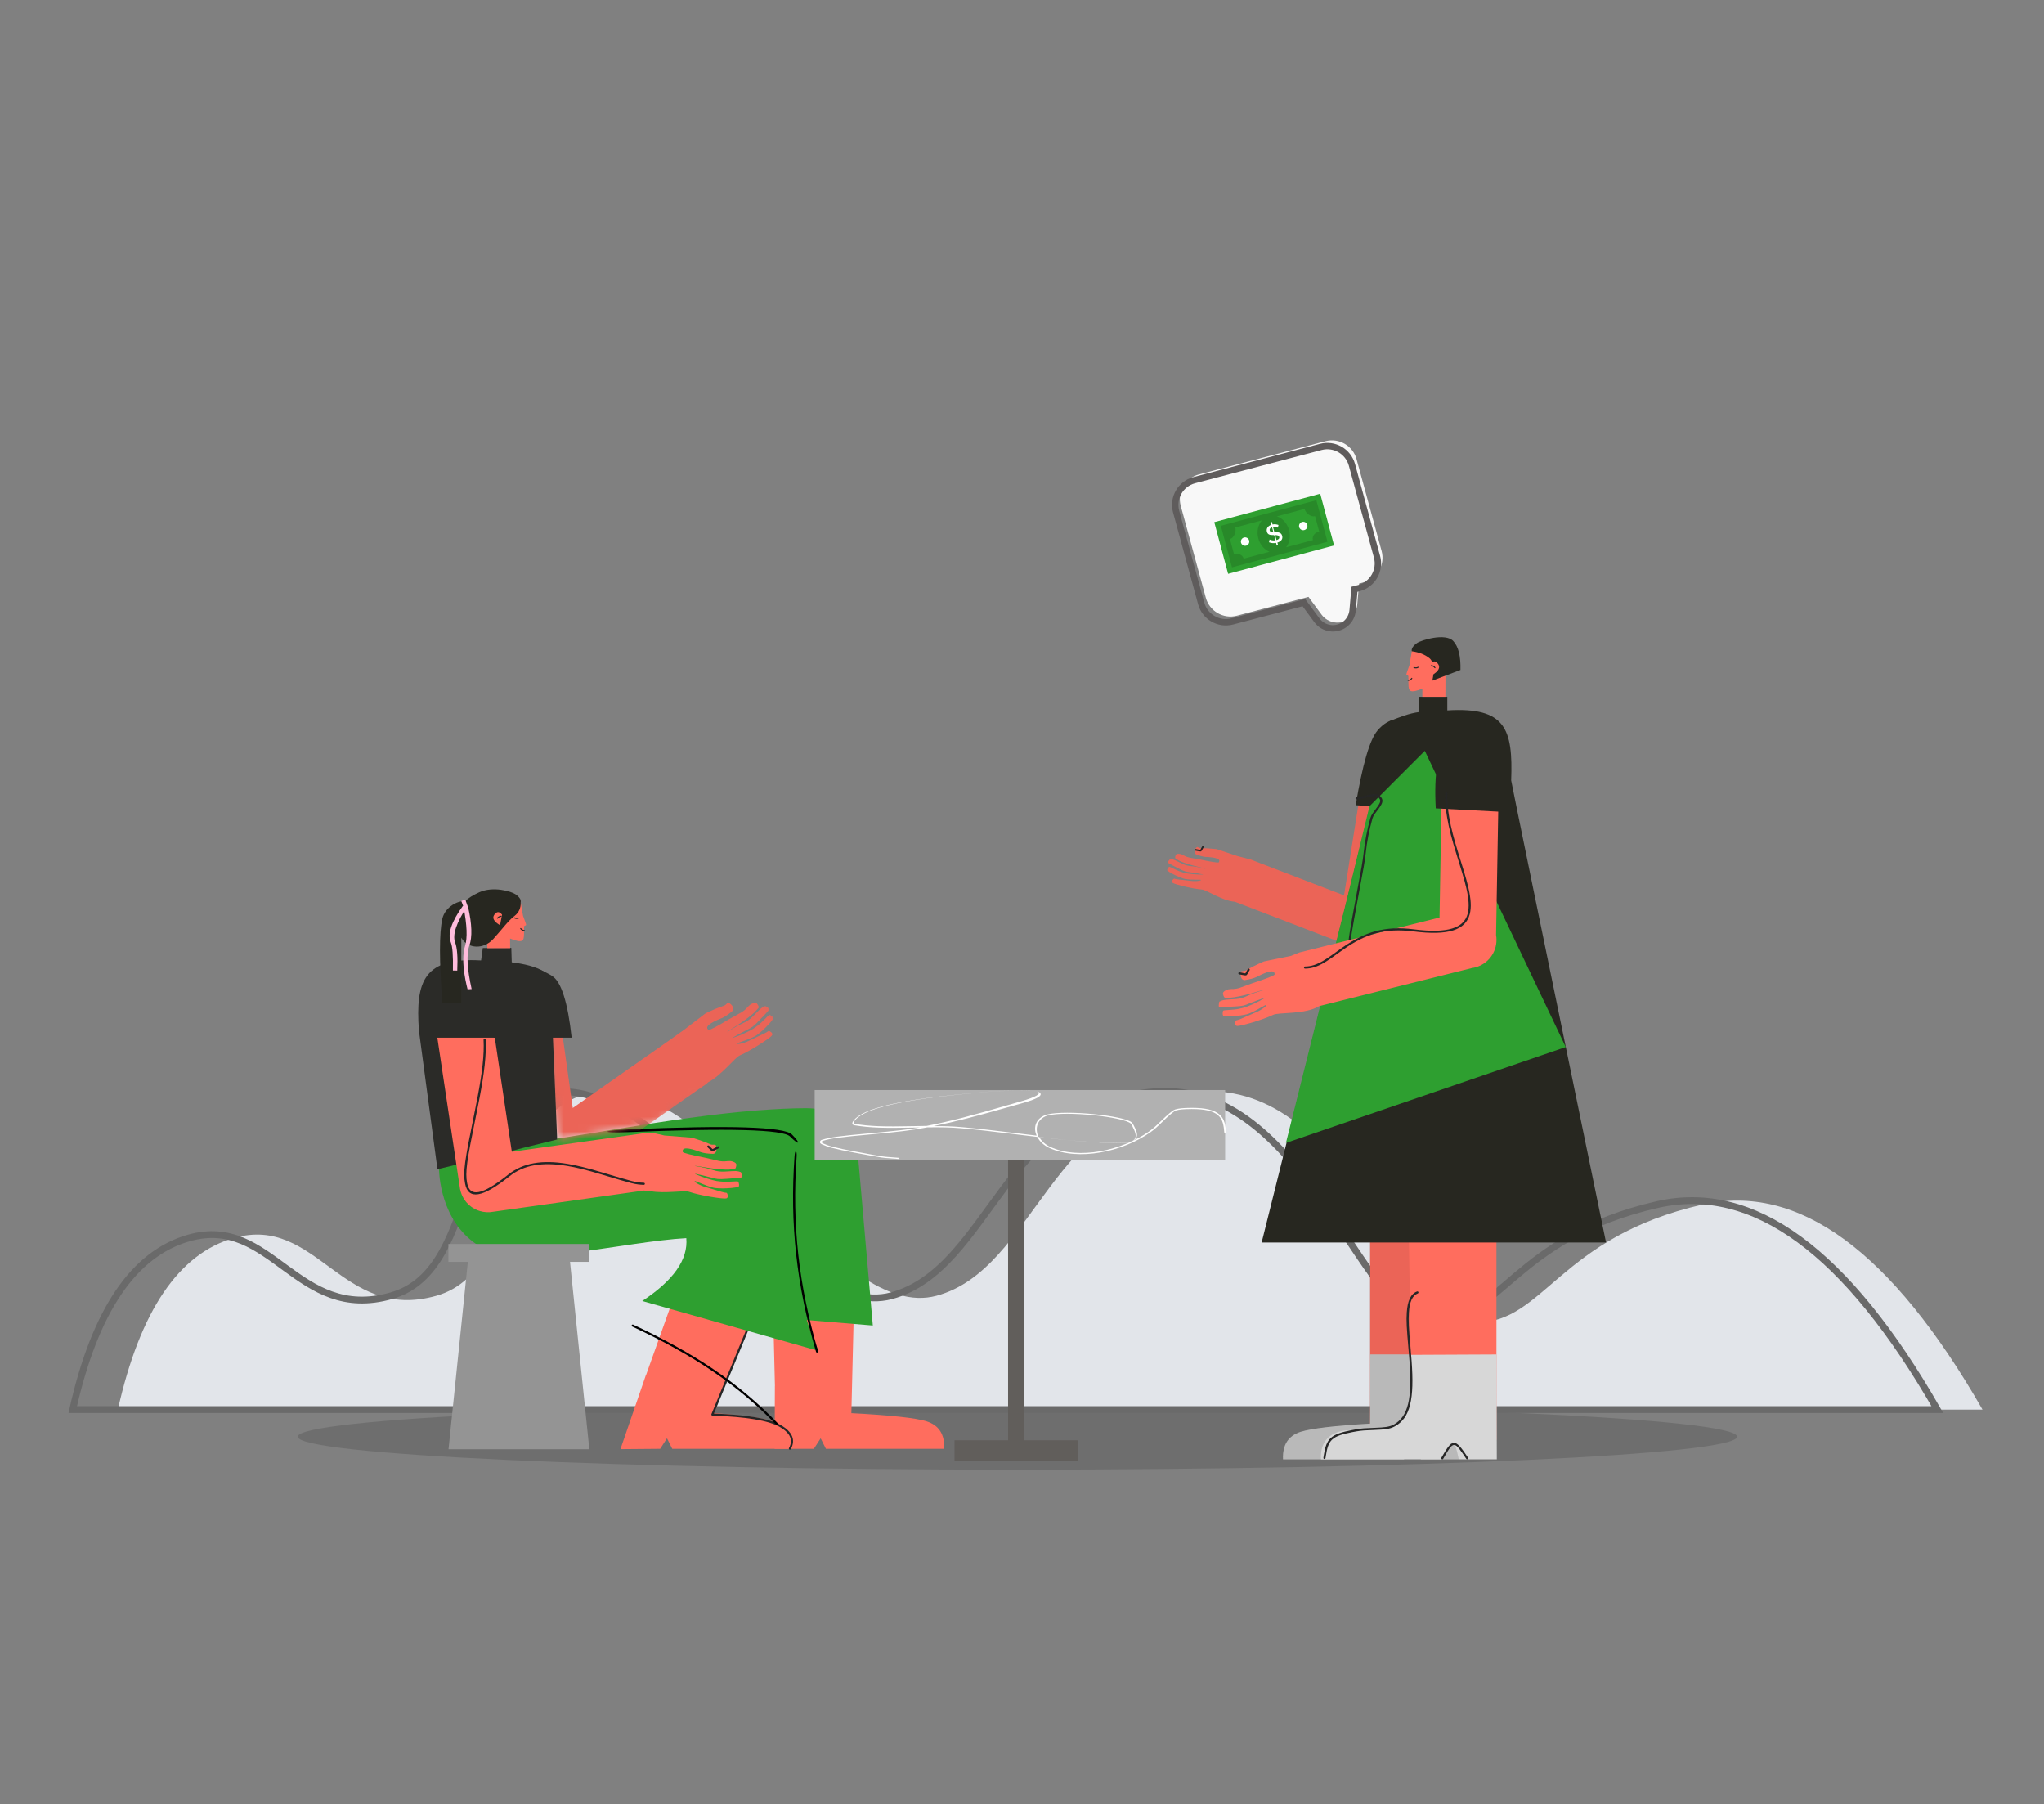 <svg width="281" height="248" viewBox="0 0 281 248" fill="none" xmlns="http://www.w3.org/2000/svg">
<rect x="0" y="0" width="281" height="248" fill="#808080" stroke="none"/>
<path d="M139.871 202C194.514 202 238.81 199.971 238.81 197.468C238.81 194.964 194.514 192.935 139.871 192.935C85.229 192.935 40.932 194.964 40.932 197.468C40.932 199.971 85.229 202 139.871 202Z" fill="black" fill-opacity="0.14"/>
<path d="M16.205 193.745H272.543C260.064 171.961 247.234 162.568 234.051 165.566C214.278 170.065 212.341 181.783 202.914 181.783C193.486 181.783 185.595 148.529 164.985 150.051C144.374 151.572 142.409 174.416 128.744 178.099C115.079 181.783 99.392 150.051 83.626 150.051C67.859 150.051 73.009 174.416 59.99 178.099C46.971 181.783 43.587 166.929 32.18 170.154C24.575 172.304 19.25 180.168 16.205 193.745Z" fill="#E2E5EA"/>
<path fill-rule="evenodd" clip-rule="evenodd" d="M10 193.745H266.338C253.859 171.961 241.029 162.568 227.847 165.566C208.073 170.065 206.136 181.783 196.709 181.783C187.281 181.783 179.391 148.529 158.78 150.051C138.169 151.572 136.204 174.416 122.539 178.099C108.874 181.783 93.188 150.051 77.421 150.051C61.654 150.051 66.804 174.416 53.785 178.099C40.766 181.783 37.383 166.929 25.975 170.154C18.37 172.304 13.045 180.168 10 193.745Z" stroke="#6A6A6A" stroke-width="0.935"/>
<g clip-path="url(#clip0_1723_21754)">
<path fill-rule="evenodd" clip-rule="evenodd" d="M111.833 152.89C114.979 152.89 117.566 155.28 117.878 158.344L117.91 158.344L117.902 158.657C117.907 158.76 117.91 158.863 117.91 158.967C117.91 159.17 117.9 159.371 117.88 159.57L117.042 194.228L116.969 194.228L116.969 194.233C122.439 194.518 125.907 194.893 127.376 195.357C129.079 195.896 129.888 197.155 129.802 199.136H113.543L112.82 197.689L111.883 199.136H106.492L106.527 190.51L106.534 190.509L105.935 165.765L76.827 169.339L76.823 169.307C76.617 169.343 76.406 169.369 76.193 169.384C72.844 169.618 69.941 167.093 69.707 163.745C69.472 160.397 71.997 157.493 75.345 157.259C75.422 157.254 75.499 157.25 75.576 157.247L110.962 152.903L110.968 152.951C111.25 152.911 111.539 152.89 111.833 152.89Z" fill="#FF6D5E"/>
<path fill-rule="evenodd" clip-rule="evenodd" d="M106.19 152.89C109.546 152.89 112.267 155.611 112.267 158.967C112.267 160.397 111.773 161.712 110.946 162.75L99.514 190.504L99.555 190.51L98.16 194.233C102.085 194.518 104.783 194.893 106.251 195.357C107.955 195.896 108.763 197.156 108.677 199.136H92.418L91.695 197.689L90.758 199.136L85.297 199.181L88.782 189.042L88.8 189.044L96.949 166.176L71.184 169.339L71.18 169.307C70.974 169.343 70.763 169.369 70.55 169.384C67.202 169.618 64.298 167.094 64.064 163.745C63.83 160.397 66.354 157.493 69.702 157.259C69.831 157.25 69.959 157.245 70.086 157.244L73.431 156.971L105.319 152.903L105.325 152.951C105.608 152.911 105.896 152.89 106.19 152.89Z" fill="#FF6D5E"/>
<path d="M102.846 182.897C102.877 182.823 102.842 182.739 102.768 182.708C102.694 182.678 102.609 182.713 102.579 182.787L97.802 194.371C97.763 194.465 97.829 194.568 97.93 194.571C102.589 194.731 105.68 195.252 107.189 196.122C108.663 196.971 109.071 197.927 108.464 199.04C108.426 199.11 108.452 199.198 108.522 199.236C108.592 199.274 108.68 199.248 108.718 199.178C109.41 197.911 108.932 196.792 107.334 195.871C105.794 194.983 102.737 194.459 98.148 194.289L102.846 182.897Z" fill="#262626"/>
<path d="M86.922 182.328C95.344 186.266 101.302 190.236 106.731 195.843C106.787 195.901 106.878 195.902 106.936 195.847C106.993 195.791 106.995 195.699 106.939 195.642C101.483 190.007 95.496 186.018 87.044 182.066C86.972 182.032 86.886 182.063 86.852 182.136C86.818 182.208 86.849 182.294 86.922 182.328Z" fill="black"/>
<path fill-rule="evenodd" clip-rule="evenodd" d="M112.534 185.676L88.295 178.819C92.597 175.986 94.615 173.106 94.349 170.181C85.938 170.642 71.644 174.405 66.474 171.617C61.092 168.715 60.344 162.553 60.344 160.332C60.344 152.722 71.513 157.069 71.901 157.053C76.439 156.872 92.065 153.532 104.109 152.622C106.53 152.439 108.783 152.315 110.8 152.315C113.997 152.315 115.824 153.638 116.71 154.965C117.414 156.02 117.91 156.831 117.91 158.344L119.991 182.185L110.919 181.434C111.355 182.856 111.894 184.27 112.534 185.676Z" fill="#2E9F30"/>
<path d="M108.878 155.936C107.816 154.863 100.367 154.636 86.336 155.227C82.582 155.385 82.552 155.767 86.317 155.609C100.156 155.029 107.651 155.236 108.609 156.202C109.851 157.457 110.2 157.27 108.878 155.936Z" fill="black"/>
<path d="M109.231 158.897C108.568 168.234 109.496 176.601 112.183 185.803C112.205 185.88 112.286 185.924 112.362 185.902C112.439 185.879 112.483 185.799 112.461 185.722C109.793 176.585 108.865 168.278 109.513 159.015C109.58 158.055 109.297 157.966 109.231 158.897Z" fill="black"/>
</g>
<g clip-path="url(#clip1_1723_21754)">
<mask id="mask0_1723_21754" style="mask-type:alpha" maskUnits="userSpaceOnUse" x="74" y="134" width="36" height="23">
<path d="M76.647 156.616L89.692 154.454L109.042 143.288L103.244 134.282L78.45 142.536L78.157 139.642H74.91L75.201 142.482L76.647 156.616Z" fill="white"/>
</mask>
<g mask="url(#mask0_1723_21754)">
<path fill-rule="evenodd" clip-rule="evenodd" d="M76.535 136.62L78.738 152.294L92.012 142.999L92.013 143L94.005 141.578L97.012 139.276C98.023 138.796 98.861 138.451 99.525 138.242C99.658 138.2 99.834 138.061 100.053 137.826C100.336 137.776 101.152 138.56 100.651 138.991C100.157 139.417 99.706 139.723 99.299 139.909C97.482 140.617 96.854 141.17 97.416 141.568C97.515 141.638 98.687 141.027 100.236 140.086C100.456 139.953 101.741 139.259 101.875 139.18C102.643 138.723 102.614 138.527 103.098 138.119C103.247 137.994 103.857 137.676 104.067 137.949C104.278 138.221 104.349 138.444 104.278 138.529C104.119 138.718 103.938 138.917 103.735 139.127C103.438 139.433 102.404 140.251 101.449 140.857C100.801 141.268 100.003 141.784 99.93 141.871C99.816 142.005 101.001 141.127 102.133 140.643C103.264 140.158 103.674 139.458 104.496 138.717C104.609 138.616 104.808 138.423 105.208 138.282C105.229 138.275 105.762 138.587 105.769 138.707C105.776 138.827 104.893 139.708 104.386 140.245C103.541 141.141 103.304 141.243 102.779 141.505C102.127 141.831 100.989 142.456 100.686 142.64C100.383 142.825 102.287 142.163 103.541 141.418C103.736 141.302 104.104 141.014 104.276 140.885C104.791 140.498 105.636 139.528 105.777 139.503C105.918 139.478 106.384 139.849 106.3 140.002C106.081 140.397 105.426 141.08 104.826 141.635C104.684 141.766 104.094 142.258 103.851 142.39C102.825 142.947 101.409 143.312 101.324 143.422C101.239 143.532 101.733 143.569 102.71 143.178C102.933 143.089 104.146 142.483 104.314 142.411C104.536 142.317 105.419 141.916 105.662 141.704C105.706 141.665 106.392 141.968 106.106 142.339C105.821 142.709 103.208 144.417 101.72 145.054C101.006 145.36 99.245 147.761 97.363 148.747C97.101 149.002 96.806 149.218 96.487 149.389L96.494 149.399L78.004 162.346L77.955 162.276C76.969 163.029 75.643 163.3 74.374 162.888C72.514 162.284 71.417 160.416 71.725 158.543L68.798 137.708L76.535 136.62Z" fill="#FF6D5E"/>
<path fill-rule="evenodd" clip-rule="evenodd" d="M76.535 136.62L78.738 152.294L92.012 142.999L92.013 143L94.005 141.578L97.012 139.276C98.023 138.796 98.861 138.451 99.525 138.242C99.658 138.2 99.834 138.061 100.053 137.826C100.336 137.776 101.152 138.56 100.651 138.991C100.157 139.417 99.706 139.723 99.299 139.909C97.482 140.617 96.854 141.17 97.416 141.568C97.515 141.638 98.687 141.027 100.236 140.086C100.456 139.953 101.741 139.259 101.875 139.18C102.643 138.723 102.614 138.527 103.098 138.119C103.247 137.994 103.857 137.676 104.067 137.949C104.278 138.221 104.349 138.444 104.278 138.529C104.119 138.718 103.938 138.917 103.735 139.127C103.438 139.433 102.404 140.251 101.449 140.857C100.801 141.268 100.003 141.784 99.93 141.871C99.816 142.005 101.001 141.127 102.133 140.643C103.264 140.158 103.674 139.458 104.496 138.717C104.609 138.616 104.808 138.423 105.208 138.282C105.229 138.275 105.762 138.587 105.769 138.707C105.776 138.827 104.893 139.708 104.386 140.245C103.541 141.141 103.304 141.243 102.779 141.505C102.127 141.831 100.989 142.456 100.686 142.64C100.383 142.825 102.287 142.163 103.541 141.418C103.736 141.302 104.104 141.014 104.276 140.885C104.791 140.498 105.636 139.528 105.777 139.503C105.918 139.478 106.384 139.849 106.3 140.002C106.081 140.397 105.426 141.08 104.826 141.635C104.684 141.766 104.094 142.258 103.851 142.39C102.825 142.947 101.409 143.312 101.324 143.422C101.239 143.532 101.733 143.569 102.71 143.178C102.933 143.089 104.146 142.483 104.314 142.411C104.536 142.317 105.419 141.916 105.662 141.704C105.706 141.665 106.392 141.968 106.106 142.339C105.821 142.709 103.208 144.417 101.72 145.054C101.006 145.36 99.245 147.761 97.363 148.747C97.101 149.002 96.806 149.218 96.487 149.389L96.494 149.399L78.004 162.346L77.955 162.276C76.969 163.029 75.643 163.3 74.374 162.888C72.514 162.284 71.417 160.416 71.725 158.543L68.798 137.708L76.535 136.62Z" fill="black" fill-opacity="0.08"/>
</g>
<path fill-rule="evenodd" clip-rule="evenodd" d="M60.139 160.707C58.452 148.145 57.603 141.794 57.592 141.655C57.085 134.73 58.358 131.575 66.138 132.006L66.371 130.305L70.292 130.287L70.353 132.267C72.02 132.473 73.613 132.83 74.832 133.557C75.396 133.893 75.784 136.802 75.998 142.284C76.004 142.667 76.204 147.445 76.597 156.616C72.979 157.497 70.595 158.098 69.444 158.416C68.294 158.735 65.192 159.499 60.139 160.707Z" fill="#2B2B28"/>
<path fill-rule="evenodd" clip-rule="evenodd" d="M67.652 140.148L70.363 158.303L89.082 155.673L89.086 155.703C89.209 155.689 89.371 155.692 89.569 155.712C89.997 155.755 90.582 155.873 91.326 156.066L95.101 156.367C96.174 156.687 97.027 156.991 97.661 157.28C97.787 157.338 98.011 157.352 98.331 157.325C98.575 157.477 98.657 158.605 97.996 158.59C97.344 158.576 96.804 158.502 96.376 158.368C94.553 157.678 93.716 157.669 93.868 158.341C93.894 158.459 95.174 158.789 96.954 159.127C97.207 159.174 98.627 159.519 98.779 159.549C99.656 159.724 99.765 159.559 100.398 159.58C100.592 159.587 101.258 159.758 101.232 160.102C101.206 160.445 101.109 160.658 101 160.674C100.756 160.708 100.488 160.735 100.197 160.755C99.771 160.784 98.456 160.7 97.34 160.511C96.584 160.383 95.645 160.232 95.533 160.248C95.358 160.272 96.826 160.412 97.992 160.809C99.157 161.206 99.93 160.96 101.036 160.96C101.189 160.96 101.466 160.95 101.856 161.113C101.877 161.121 102.064 161.71 101.989 161.804C101.914 161.898 100.669 161.962 99.932 162.022C98.705 162.122 98.46 162.038 97.896 161.883C97.192 161.688 95.929 161.392 95.58 161.326C95.232 161.26 97.089 162.042 98.52 162.328C98.742 162.372 99.208 162.404 99.422 162.423C100.064 162.48 101.341 162.325 101.463 162.401C101.585 162.477 101.683 163.064 101.517 163.121C101.09 163.268 100.146 163.338 99.329 163.349C99.136 163.351 98.368 163.322 98.1 163.258C96.965 162.985 95.668 162.309 95.531 162.334C95.394 162.358 95.737 162.716 96.724 163.079C96.95 163.162 98.256 163.524 98.429 163.583C98.657 163.661 99.582 163.955 99.904 163.959C99.963 163.96 100.27 164.644 99.81 164.728C99.35 164.812 96.265 164.333 94.733 163.812C94.044 163.577 91.441 164.094 89.422 163.727C89.134 163.73 88.841 163.701 88.549 163.638L67.84 166.548C67.231 166.668 66.585 166.643 65.951 166.449C64.529 166.015 63.536 164.843 63.262 163.482L63.253 163.483L59.935 141.37L67.652 140.148Z" fill="#FF6D5E"/>
<path fill-rule="evenodd" clip-rule="evenodd" d="M60.619 134.139C62.445 132.407 64.844 132.946 66.73 134.139C67.987 134.934 68.883 137.763 69.417 142.626H58.694C58.76 138.122 59.401 135.293 60.619 134.139Z" fill="#2B2B28"/>
<path fill-rule="evenodd" clip-rule="evenodd" d="M69.792 134.139C71.619 132.407 74.017 132.946 75.903 134.139C77.161 134.934 78.057 137.763 78.59 142.626H67.868C67.933 138.122 68.575 135.293 69.792 134.139Z" fill="#2B2B28"/>
<path d="M66.478 142.923C66.585 144.936 66.298 147.405 65.646 150.838C65.517 151.514 65.379 152.21 65.195 153.11C63.863 159.635 63.631 161.114 63.941 162.703C64.376 164.929 66.286 164.673 70.053 161.669C72.04 160.083 74.61 159.705 77.903 160.24C79.291 160.466 80.677 160.819 82.642 161.408C87.219 162.779 87.287 162.797 88.501 162.857C88.58 162.861 88.648 162.8 88.652 162.72C88.656 162.64 88.595 162.572 88.515 162.568C87.338 162.51 87.258 162.488 82.725 161.13C80.749 160.539 79.353 160.183 77.95 159.955C74.583 159.407 71.934 159.797 69.872 161.442C66.248 164.334 64.598 164.554 64.225 162.648C63.926 161.117 64.16 159.624 65.479 153.168C65.663 152.266 65.801 151.57 65.93 150.892C66.586 147.438 66.875 144.95 66.767 142.908C66.763 142.828 66.694 142.767 66.615 142.771C66.535 142.775 66.474 142.844 66.478 142.923Z" fill="#262626"/>
<path d="M98.808 157.824C98.62 157.912 98.067 158.227 97.958 158.225C97.854 158.224 97.786 158.179 97.669 158.064C97.646 158.042 97.542 157.938 97.513 157.909C97.437 157.834 97.363 157.764 97.279 157.689C97.22 157.636 97.215 157.544 97.269 157.485C97.322 157.425 97.414 157.42 97.473 157.474C97.56 157.553 97.637 157.625 97.716 157.703C97.747 157.734 97.85 157.837 97.871 157.857C97.936 157.921 97.958 157.936 97.962 157.936C97.975 157.936 98.013 157.919 98.129 157.853C98.356 157.723 98.472 157.662 98.686 157.562C98.758 157.528 98.844 157.56 98.878 157.632C98.912 157.705 98.88 157.791 98.808 157.824Z" fill="#262626"/>
</g>
<path fill-rule="evenodd" clip-rule="evenodd" d="M67.709 126.075C68.021 124.26 69.198 122.866 70.274 123.06C70.472 123.096 70.891 123.321 71.53 123.737L71.907 125.886C72.19 126.616 72.33 127.021 72.327 127.103C72.322 127.226 72.052 127.217 72.048 127.343C72.004 128.834 72.223 129.516 71.148 129.322C70.881 129.274 70.517 129.162 70.124 128.993L70.129 130.322H66.999L66.946 126.208L67.692 126.204C67.696 126.161 67.702 126.118 67.709 126.075Z" fill="#FF6D5E"/>
<path fill-rule="evenodd" clip-rule="evenodd" d="M65.882 122.642C67.82 121.765 70.293 122.522 70.861 122.911C71.412 123.288 71.653 123.654 71.584 124.008C71.623 124.794 71.334 125.427 70.716 125.908C69.79 126.63 69.197 127.531 67.82 129.054C66.443 130.578 64.327 130.336 63.527 129.054C63.489 128.993 63.453 128.936 63.418 128.883L63.418 137.846H60.814C60.38 132.058 60.38 128.2 60.814 126.271C61.188 124.606 63.115 123.689 63.911 123.905C64.386 123.421 65.038 123.024 65.882 122.642Z" fill="#272720"/>
<path d="M71.518 127.657C71.602 127.821 71.867 127.967 72.083 127.967C72.123 127.967 72.155 127.935 72.155 127.895C72.155 127.855 72.123 127.822 72.083 127.822C71.919 127.822 71.705 127.704 71.647 127.59C71.628 127.555 71.585 127.541 71.549 127.559C71.513 127.578 71.499 127.621 71.518 127.657Z" fill="#282828"/>
<path d="M70.673 126.206C70.823 126.318 71.126 126.336 71.319 126.244C71.356 126.227 71.371 126.184 71.354 126.148C71.337 126.112 71.293 126.096 71.257 126.113C71.11 126.183 70.864 126.168 70.76 126.09C70.727 126.066 70.682 126.073 70.658 126.105C70.634 126.137 70.641 126.183 70.673 126.206Z" fill="#282828"/>
<path fill-rule="evenodd" clip-rule="evenodd" d="M69.021 125.714C68.65 125.253 68.297 125.253 67.962 125.714C67.626 126.175 67.887 126.66 68.743 127.169L69.021 125.714Z" fill="#FF6D5E"/>
<path d="M68.335 126.173C68.419 126.009 68.684 125.863 68.899 125.863C68.939 125.863 68.972 125.895 68.972 125.935C68.972 125.975 68.939 126.008 68.899 126.008C68.736 126.008 68.522 126.126 68.463 126.24C68.445 126.275 68.401 126.289 68.366 126.271C68.33 126.252 68.316 126.209 68.335 126.173Z" fill="#282828"/>
<path d="M63.959 123.631L64.397 124.843L63.878 125.042L63.416 123.839L63.959 123.631Z" fill="#FFBCDC"/>
<path d="M63.73 124.694C64.206 127.157 64.275 128.926 63.937 129.999C63.219 132.277 64.292 135.974 64.279 135.974C64.26 135.975 64.447 135.965 64.84 135.945C64.215 133.147 64.111 131.155 64.527 129.968C64.944 128.782 64.885 127.009 64.35 124.649L63.73 124.694Z" fill="#FFBCDC"/>
<path d="M64.255 124.527C62.738 126.81 62.177 128.478 62.571 129.533C62.853 130.287 62.95 131.577 62.862 133.403L62.264 133.394C62.307 131.384 62.212 130.097 61.98 129.533C61.502 128.37 62.053 126.697 63.633 124.514L64.255 124.527Z" fill="#FFBCDC"/>
<g clip-path="url(#clip2_1723_21754)">
<path fill-rule="evenodd" clip-rule="evenodd" d="M64.54 171.27H78.141L81.034 199.34H61.646L64.54 171.27Z" fill="#949494"/>
<path d="M81.034 170.98H61.646V173.44H81.034V170.98Z" fill="#949494"/>
</g>
<g clip-path="url(#clip3_1723_21754)">
<path d="M140.777 151.51H138.587V200.85H140.777V151.51Z" fill="#615E5B"/>
<path d="M148.14 197.956H131.223V200.85H148.14V197.956Z" fill="#615E5B"/>
<path d="M168.427 149.826H111.998V159.488H168.427V149.826Z" fill="#B1B1B1"/>
<path d="M143.685 153.448C145.392 152.621 153.422 153.322 155.269 154.292C155.458 154.391 155.556 154.523 155.679 154.796C155.692 154.823 155.692 154.823 155.704 154.85C155.744 154.94 155.766 154.987 155.794 155.04C156.393 156.153 156.174 156.734 155.243 156.979C154.5 157.175 153.656 157.171 151.33 157.041C151.094 157.028 150.947 157.02 150.792 157.011C148.316 156.88 146.148 156.673 142.764 156.258C142.285 155.207 142.507 154.02 143.685 153.448ZM140.288 155.817C140.146 155.799 140.026 155.784 139.764 155.752C136.003 155.292 134.287 155.097 132.129 154.911C130.949 154.808 129.88 154.771 128.346 154.778C131.331 154.178 134.088 153.453 139.224 151.999C140.132 151.743 140.182 151.728 140.528 151.631L140.583 151.615C141.532 151.348 142.228 151.097 142.634 150.868C143.113 150.599 143.213 150.334 142.843 150.121C142.201 149.753 137.138 149.904 135.119 150.124C134.821 150.157 132.49 150.364 131.688 150.442C129.743 150.631 127.994 150.835 126.331 151.083C121.284 151.832 118.026 152.832 117.227 154.196C117.12 154.379 117.18 154.617 117.451 154.661C119.682 155.022 121.522 155.065 125.706 154.979L125.883 154.976C126.084 154.971 126.277 154.968 126.465 154.964C124.745 155.261 123.082 155.443 119.778 155.744L119.667 155.754C117.417 155.959 116.334 156.068 115.057 156.232C114.301 156.33 113.6 156.475 112.978 156.669C112.793 156.727 112.705 156.874 112.724 157.017C112.738 157.124 112.855 157.218 113.025 157.294C113.498 157.504 113.895 157.651 114.309 157.756C115.236 157.991 116.221 158.196 117.487 158.427C118.202 158.558 119.886 158.87 119.846 158.863C120.464 158.976 120.803 159.035 121.108 159.08C121.654 159.16 121.427 159.141 123.629 159.304L123.656 159.142C121.469 158.98 121.694 158.999 121.161 158.921C120.862 158.877 120.526 158.819 119.912 158.706C119.952 158.713 118.268 158.401 117.552 158.27C116.294 158.04 115.315 157.836 114.397 157.604C114.003 157.504 113.621 157.363 113.162 157.159C113.048 157.108 112.975 157.049 112.969 157.003C112.958 156.921 113.006 156.84 113.083 156.816C113.686 156.628 114.367 156.487 115.104 156.392C116.375 156.228 117.455 156.12 119.701 155.915L119.811 155.905C123.546 155.565 125.194 155.376 127.193 155.002C127.288 154.984 127.382 154.966 127.475 154.948C129.491 154.923 130.719 154.953 132.098 155.072C134.249 155.258 135.962 155.452 139.719 155.912C139.981 155.945 140.101 155.959 140.243 155.977C141.092 156.08 141.871 156.174 142.595 156.259C142.915 156.87 143.487 157.425 144.255 157.778C148.261 159.615 154.346 158.319 158.176 155.604C158.701 155.231 159.062 154.908 159.824 154.166L159.825 154.165C160.592 153.418 160.953 153.096 161.477 152.728C161.688 152.579 162.241 152.486 163.009 152.45C163.54 152.425 164.129 152.429 164.539 152.447C166.168 152.519 167.135 152.868 167.667 153.502C168.088 154.004 168.221 154.549 168.326 155.773L168.572 155.763C168.465 154.515 168.328 153.954 167.882 153.423C167.306 152.737 166.262 152.36 164.555 152.285C164.134 152.266 163.535 152.262 162.992 152.288C162.161 152.327 161.567 152.427 161.298 152.616C160.762 152.993 160.396 153.32 159.622 154.073L159.621 154.074C158.865 154.81 158.51 155.128 157.996 155.492C154.239 158.156 148.279 159.426 144.395 157.644C143.706 157.328 143.185 156.836 142.875 156.292C146.17 156.675 148.307 156.869 150.745 156.992C150.898 157 151.044 157.007 151.279 157.02C153.639 157.146 154.487 157.149 155.276 156.951C156.348 156.682 156.605 156.033 155.967 154.903C155.941 154.857 155.92 154.814 155.882 154.732C155.869 154.706 155.869 154.706 155.857 154.68C155.721 154.391 155.604 154.242 155.363 154.121C153.448 153.162 145.352 152.487 143.558 153.317C142.317 153.891 142.054 155.045 142.51 156.084C141.824 156.003 141.087 155.914 140.288 155.817ZM125.826 154.776L125.648 154.78C121.475 154.867 119.644 154.823 117.436 154.458C117.355 154.444 117.322 154.311 117.383 154.203C118.141 152.878 121.359 151.867 126.337 151.11C127.997 150.858 129.746 150.649 131.691 150.455C132.492 150.376 134.833 150.162 135.136 150.128C137.049 149.915 142.124 149.76 142.681 150.087C142.912 150.222 142.853 150.381 142.473 150.6C142.089 150.821 141.41 151.071 140.479 151.34L140.425 151.356C140.077 151.456 140.027 151.471 139.116 151.735C133.496 153.362 130.723 154.098 127.393 154.748C126.918 154.755 126.4 154.764 125.826 154.776Z" fill="white"/>
</g>
<g clip-path="url(#clip4_1723_21754)">
<path fill-rule="evenodd" clip-rule="evenodd" d="M194.346 122.411C190.99 122.411 188.269 125.131 188.269 128.488C188.269 128.757 188.287 129.021 188.32 129.281L188.321 163.255L188.36 163.254V197.891H200.514V163.207L200.513 163.105C200.51 162.905 200.497 162.706 200.475 162.51L200.475 128.571L200.423 128.571L200.423 128.488C200.423 125.165 197.757 122.466 194.448 122.411L194.346 122.411Z" fill="#FF6D5E"/>
<path fill-rule="evenodd" clip-rule="evenodd" d="M194.259 122.411C190.903 122.411 188.182 125.131 188.182 128.488C188.182 128.757 188.199 129.021 188.233 129.281L188.233 163.255L188.273 163.254V197.891H200.427V163.207L200.426 163.105C200.423 162.905 200.41 162.706 200.387 162.51L200.387 128.571L200.335 128.571L200.336 128.488C200.336 125.165 197.67 122.466 194.36 122.411L194.259 122.411Z" fill="black" fill-opacity="0.08"/>
<path fill-rule="evenodd" clip-rule="evenodd" d="M188.386 186.165L188.35 195.676C183.459 195.962 180.28 196.336 178.812 196.8C177.108 197.339 176.299 198.599 176.386 200.58H193.011C193.718 199.025 194.204 198.247 194.469 198.247C194.735 198.247 195.025 199.025 195.338 200.58H200.563L200.528 186.165H188.386Z" fill="#D7D7D7"/>
<path fill-rule="evenodd" clip-rule="evenodd" d="M188.386 186.165L188.35 195.676C183.459 195.962 180.28 196.336 178.812 196.8C177.108 197.339 176.299 198.599 176.386 200.58H193.011C193.718 199.025 194.204 198.247 194.469 198.247C194.735 198.247 195.025 199.025 195.338 200.58H200.563L200.528 186.165H188.386Z" fill="black" fill-opacity="0.14"/>
<path fill-rule="evenodd" clip-rule="evenodd" d="M199.675 122.411C196.318 122.411 193.598 125.131 193.598 128.488C193.598 128.515 193.598 128.543 193.598 128.571L193.529 128.571V163.255L193.569 163.255C193.569 163.305 193.57 163.356 193.572 163.406L194.142 197.809L205.723 197.891V163.207L205.722 163.105C205.719 162.905 205.706 162.706 205.683 162.511L205.683 129.402C205.728 129.104 205.752 128.799 205.752 128.488C205.752 125.131 203.031 122.411 199.675 122.411Z" fill="#FF6D5E"/>
<path fill-rule="evenodd" clip-rule="evenodd" d="M193.838 186.221C193.94 187.581 193.989 188.771 193.985 189.792C193.981 190.812 193.808 192.272 193.466 194.17C192.821 195.123 192.381 195.607 192.144 195.622C191.6 195.657 190.922 196.267 190.434 196.308C187.09 196.59 185.204 196.426 184.02 196.8C182.316 197.339 181.508 198.599 181.594 200.58H198.22C198.926 199.025 199.412 198.247 199.678 198.247C199.944 198.247 200.233 199.025 200.546 200.58H205.772L205.737 186.165L193.838 186.221Z" fill="#D7D7D7"/>
<path d="M201.577 200.515C199.88 197.968 199.864 197.968 198.405 200.507C198.365 200.576 198.276 200.6 198.207 200.56C198.138 200.521 198.114 200.432 198.154 200.363C199.721 197.636 200.002 197.63 201.818 200.355C201.862 200.421 201.844 200.511 201.778 200.555C201.711 200.6 201.621 200.582 201.577 200.515Z" fill="#262626"/>
<path d="M194.91 177.779C194.161 178.067 193.78 178.931 193.685 180.419C193.611 181.565 193.666 182.474 193.928 185.46C193.988 186.149 194.026 186.607 194.061 187.076C194.437 192.191 193.926 194.938 191.676 196.09C191.065 196.403 190.431 196.489 188.987 196.539C187.663 196.586 187.196 196.617 186.486 196.737C186.281 196.772 186.087 196.807 185.903 196.843C183.072 197.396 182.606 197.895 182.267 200.124C182.258 200.184 182.226 200.397 182.223 200.415C182.211 200.494 182.138 200.548 182.059 200.536C181.979 200.524 181.925 200.45 181.937 200.371C181.94 200.353 181.972 200.141 181.981 200.08C182.338 197.732 182.895 197.136 185.848 196.559C186.034 196.523 186.23 196.487 186.438 196.452C187.165 196.328 187.639 196.297 188.977 196.25C190.376 196.201 190.985 196.119 191.544 195.833C193.644 194.757 194.14 192.096 193.772 187.097C193.738 186.63 193.7 186.173 193.639 185.485C193.376 182.481 193.321 181.568 193.396 180.4C193.498 178.811 193.922 177.849 194.806 177.508C194.88 177.48 194.964 177.517 194.993 177.591C195.021 177.666 194.984 177.75 194.91 177.779Z" fill="#262626"/>
<path fill-rule="evenodd" clip-rule="evenodd" d="M186.991 109.082L184.776 123.069L171.924 118.135L170.107 117.663L167.26 116.713C166.378 116.615 165.661 116.572 165.109 116.587C164.999 116.589 164.832 116.531 164.607 116.412C164.381 116.447 163.973 117.245 164.459 117.439C164.939 117.63 165.356 117.743 165.71 117.778C167.254 117.839 167.867 118.092 167.548 118.535C167.492 118.613 166.456 118.458 165.053 118.152C164.853 118.109 163.711 117.921 163.591 117.896C162.897 117.752 162.869 117.598 162.4 117.417C162.257 117.362 161.718 117.28 161.63 117.539C161.542 117.798 161.547 117.983 161.622 118.028C161.79 118.129 161.977 118.232 162.183 118.336C162.485 118.489 163.47 118.835 164.343 119.043C164.934 119.184 165.666 119.365 165.743 119.411C165.863 119.482 164.748 119.13 163.775 119.059C162.802 118.988 162.314 118.569 161.507 118.226C161.396 118.179 161.197 118.086 160.862 118.084C160.844 118.083 160.525 118.455 160.551 118.546C160.576 118.638 161.465 119.071 161.984 119.342C162.848 119.796 163.052 119.811 163.513 119.872C164.086 119.948 165.1 120.123 165.374 120.183C165.649 120.243 164.052 120.238 162.919 120.003C162.743 119.967 162.394 119.846 162.232 119.794C161.746 119.636 160.862 119.127 160.75 119.145C160.638 119.163 160.384 119.561 160.487 119.654C160.753 119.894 161.42 120.236 162.013 120.498C162.153 120.559 162.722 120.776 162.938 120.812C163.851 120.964 165.006 120.873 165.098 120.933C165.19 120.993 164.83 121.148 163.997 121.107C163.807 121.098 162.741 120.958 162.597 120.947C162.406 120.933 161.641 120.861 161.404 120.765C161.361 120.747 160.925 121.151 161.235 121.355C161.544 121.559 163.944 122.165 165.223 122.258C165.876 122.306 168.028 123.824 169.755 123.936L185.641 130.035C186.388 130.495 187.324 130.636 188.224 130.344C189.541 129.916 190.375 128.689 190.364 127.374L193.107 110.051L186.991 109.082Z" fill="#FF6D5E"/>
<path fill-rule="evenodd" clip-rule="evenodd" d="M186.991 109.082L184.776 123.069L171.924 118.135L170.107 117.663L167.26 116.713C166.378 116.615 165.661 116.572 165.109 116.587C164.999 116.589 164.832 116.531 164.607 116.412C164.381 116.447 163.973 117.245 164.459 117.439C164.939 117.63 165.356 117.743 165.71 117.778C167.254 117.839 167.867 118.092 167.548 118.535C167.492 118.613 166.456 118.458 165.053 118.152C164.853 118.109 163.711 117.921 163.591 117.896C162.897 117.752 162.869 117.598 162.4 117.417C162.257 117.362 161.718 117.28 161.63 117.539C161.542 117.798 161.547 117.983 161.622 118.028C161.79 118.129 161.977 118.232 162.183 118.336C162.485 118.489 163.47 118.835 164.343 119.043C164.934 119.184 165.666 119.365 165.743 119.411C165.863 119.482 164.748 119.13 163.775 119.059C162.802 118.988 162.314 118.569 161.507 118.226C161.396 118.179 161.197 118.086 160.862 118.084C160.844 118.083 160.525 118.455 160.551 118.546C160.576 118.638 161.465 119.071 161.984 119.342C162.848 119.796 163.052 119.811 163.513 119.872C164.086 119.948 165.1 120.123 165.374 120.183C165.649 120.243 164.052 120.238 162.919 120.003C162.743 119.967 162.394 119.846 162.232 119.794C161.746 119.636 160.862 119.127 160.75 119.145C160.638 119.163 160.384 119.561 160.487 119.654C160.753 119.894 161.42 120.236 162.013 120.498C162.153 120.559 162.722 120.776 162.938 120.812C163.851 120.964 165.006 120.873 165.098 120.933C165.19 120.993 164.83 121.148 163.997 121.107C163.807 121.098 162.741 120.958 162.597 120.947C162.406 120.933 161.641 120.861 161.404 120.765C161.361 120.747 160.925 121.151 161.235 121.355C161.544 121.559 163.944 122.165 165.223 122.258C165.876 122.306 168.028 123.824 169.755 123.936L185.641 130.035C186.388 130.495 187.324 130.636 188.224 130.344C189.541 129.916 190.375 128.689 190.364 127.374L193.107 110.051L186.991 109.082Z" fill="black" fill-opacity="0.08"/>
<path fill-rule="evenodd" clip-rule="evenodd" d="M195.328 100.416C193.056 98.153 190.957 98.533 189.364 100.416C188.302 101.671 187.306 105.091 186.375 110.674L196.301 111.247C197.167 105.535 196.843 101.925 195.328 100.416Z" fill="#272720"/>
<path fill-rule="evenodd" clip-rule="evenodd" d="M220.792 170.781C212.092 128.576 207.744 107.403 207.749 107.262C208.003 100.255 207.042 97.141 198.968 97.641L198.968 95.77L195.046 95.77L195.114 97.865C193.711 98.045 192.38 98.578 191.116 99.089C190.199 99.461 189.374 102.933 188.641 109.506C188.631 109.892 183.565 130.316 173.444 170.781L220.792 170.781Z" fill="#272720"/>
<path fill-rule="evenodd" clip-rule="evenodd" d="M195.877 103.199L188.269 110.816L185.253 123.226L176.785 157.089L215.251 143.914L195.877 103.199Z" fill="#2E9F30"/>
<path d="M186.491 109.582C186.777 109.576 187.037 109.524 187.643 109.37C188.939 109.042 189.458 109.03 189.862 109.568C190.239 110.07 190.064 110.464 189.309 111.448C189.14 111.668 189.05 111.789 188.962 111.923C188.82 112.136 188.727 112.319 188.68 112.487C188.229 114.093 187.914 115.71 187.746 117.311C187.638 118.333 187.473 119.261 186.661 123.592C186.636 123.728 186.612 123.855 186.589 123.977C185.915 127.583 185.601 129.5 185.544 130.609C185.54 130.689 185.472 130.751 185.393 130.747C185.313 130.742 185.251 130.675 185.255 130.595C185.313 129.466 185.627 127.546 186.305 123.923C186.327 123.802 186.351 123.675 186.377 123.538C187.186 119.222 187.352 118.291 187.458 117.28C187.628 115.663 187.946 114.03 188.401 112.409C188.458 112.207 188.563 111.999 188.721 111.762C188.814 111.622 188.907 111.497 189.079 111.272C189.746 110.403 189.888 110.084 189.631 109.742C189.332 109.344 188.886 109.354 187.714 109.651C187.085 109.81 186.813 109.865 186.497 109.872C186.417 109.873 186.351 109.81 186.349 109.73C186.347 109.65 186.411 109.584 186.491 109.582Z" fill="#262626"/>
<path fill-rule="evenodd" clip-rule="evenodd" d="M198.228 107.27L197.9 126.111L178.615 130.919L177.467 131.386L173.757 132.144C172.731 132.593 171.921 132.999 171.328 133.363C171.209 133.435 170.989 133.477 170.668 133.489C170.444 133.67 170.5 134.799 171.155 134.704C171.8 134.61 172.327 134.471 172.735 134.286C174.461 133.379 175.29 133.268 175.222 133.953C175.21 134.074 173.979 134.558 172.254 135.109C172.008 135.188 170.642 135.703 170.494 135.751C169.645 136.031 169.517 135.881 168.891 135.979C168.699 136.009 168.059 136.26 168.127 136.598C168.194 136.936 168.316 137.136 168.426 137.138C168.673 137.142 168.942 137.136 169.234 137.12C169.66 137.097 170.955 136.854 172.039 136.53C172.775 136.311 173.688 136.047 173.801 136.049C173.977 136.052 172.537 136.37 171.429 136.906C170.321 137.442 169.524 137.292 168.426 137.426C168.274 137.445 167.998 137.469 167.63 137.678C167.611 137.689 167.497 138.296 167.583 138.38C167.669 138.464 168.913 138.376 169.651 138.346C170.881 138.295 171.114 138.183 171.655 137.959C172.33 137.681 173.548 137.233 173.886 137.125C174.224 137.017 172.475 138.02 171.09 138.477C170.874 138.548 170.417 138.637 170.206 138.682C169.576 138.817 168.289 138.818 168.178 138.908C168.066 138.999 168.041 139.594 168.211 139.63C168.654 139.724 169.599 139.678 170.412 139.589C170.603 139.569 171.362 139.446 171.62 139.349C172.714 138.94 173.918 138.111 174.057 138.119C174.196 138.127 173.9 138.523 172.964 139.004C172.75 139.114 171.498 139.633 171.333 139.712C171.116 139.817 170.234 140.222 169.915 140.265C169.857 140.273 169.635 140.99 170.102 141.017C170.569 141.045 173.573 140.193 175.029 139.489C175.814 139.109 179.458 139.466 181.353 138.289L202.343 133.056C202.703 133.007 203.062 132.907 203.411 132.752C205.081 132.009 205.972 130.238 205.672 128.515L206.041 107.407L198.228 107.27Z" fill="#FF6D5E"/>
<path fill-rule="evenodd" clip-rule="evenodd" d="M205.945 100.775C203.672 98.512 201.017 98.934 199.005 101.361C197.663 102.98 197.121 106.228 197.38 111.106L206.917 111.606C207.784 105.894 207.46 102.284 205.945 100.775Z" fill="#272720"/>
<path d="M198.977 109.035C198.94 110.059 199.028 111.149 199.23 112.332C199.486 113.838 199.875 115.299 200.563 117.526C200.648 117.801 200.955 118.787 200.933 118.716C201.079 119.186 201.186 119.534 201.287 119.87C201.542 120.723 201.729 121.411 201.872 122.04C202.22 123.569 202.294 124.726 202.051 125.649C201.478 127.83 199.123 128.626 194.334 128.021C190.389 127.522 187.76 128.361 184.732 130.462C184.403 130.69 183.247 131.522 183.363 131.44C182.834 131.816 182.447 132.075 182.066 132.299C181.12 132.855 180.291 133.131 179.41 133.129C179.33 133.129 179.265 133.064 179.265 132.984C179.265 132.904 179.33 132.839 179.41 132.84C180.233 132.841 181.014 132.582 181.92 132.05C182.292 131.831 182.673 131.576 183.195 131.204C183.077 131.288 184.236 130.454 184.567 130.224C187.65 128.086 190.346 127.225 194.37 127.734C199.033 128.323 201.246 127.575 201.771 125.576C201.999 124.708 201.928 123.592 201.59 122.105C201.449 121.483 201.263 120.801 201.009 119.953C200.909 119.618 200.803 119.271 200.657 118.802C200.679 118.873 200.372 117.886 200.287 117.612C199.595 115.373 199.204 113.902 198.945 112.381C198.74 111.18 198.651 110.07 198.688 109.024C198.691 108.945 198.758 108.882 198.838 108.885C198.917 108.888 198.98 108.955 198.977 109.035Z" fill="#262626"/>
<path d="M164.34 116.921C164.503 116.944 164.995 117.055 165.077 117.028C165.155 117.003 165.196 116.953 165.259 116.839C165.271 116.817 165.326 116.714 165.341 116.685C165.381 116.611 165.421 116.541 165.467 116.465C165.5 116.41 165.482 116.34 165.428 116.307C165.373 116.275 165.303 116.292 165.27 116.346C165.222 116.426 165.181 116.499 165.139 116.576C165.123 116.607 165.069 116.709 165.058 116.729C165.023 116.793 165.01 116.809 165.007 116.81C164.997 116.813 164.964 116.809 164.861 116.786C164.659 116.74 164.557 116.72 164.372 116.694C164.309 116.685 164.251 116.729 164.242 116.792C164.233 116.855 164.277 116.913 164.34 116.921Z" fill="#262626"/>
<path d="M170.365 133.924C170.57 133.953 171.191 134.092 171.295 134.059C171.393 134.027 171.445 133.965 171.524 133.821C171.539 133.793 171.608 133.663 171.628 133.626C171.679 133.533 171.728 133.445 171.787 133.348C171.828 133.279 171.806 133.19 171.737 133.149C171.669 133.108 171.58 133.13 171.539 133.199C171.478 133.3 171.426 133.391 171.373 133.489C171.353 133.527 171.284 133.656 171.27 133.682C171.226 133.762 171.21 133.782 171.206 133.783C171.194 133.787 171.152 133.782 171.022 133.753C170.767 133.696 170.639 133.67 170.404 133.638C170.325 133.627 170.252 133.682 170.241 133.761C170.23 133.84 170.285 133.913 170.365 133.924Z" fill="#262626"/>
</g>
<path fill-rule="evenodd" clip-rule="evenodd" d="M197.958 91.641C197.646 89.774 196.469 88.34 195.394 88.54C195.195 88.577 194.776 88.809 194.138 89.236L193.76 91.447C193.478 92.198 193.338 92.615 193.341 92.699C193.345 92.825 193.615 92.816 193.619 92.946C193.663 94.481 193.444 95.182 194.52 94.982C194.786 94.933 195.15 94.818 195.542 94.644L195.538 95.769H198.707L198.722 91.654L197.959 91.65L197.958 91.641Z" fill="#FF6D5E"/>
<path fill-rule="evenodd" clip-rule="evenodd" d="M200.775 92.089L196.911 93.551C197.251 91.982 197.112 90.95 196.494 90.455C195.877 89.96 195.073 89.647 194.084 89.515C194.015 89.15 194.256 88.774 194.807 88.386C195.374 87.986 198.718 86.964 199.786 88.11C200.498 88.874 200.827 90.2 200.775 92.089Z" fill="#272720"/>
<path d="M194.15 93.267C194.066 93.436 193.801 93.586 193.585 93.586C193.545 93.586 193.512 93.553 193.512 93.513C193.512 93.474 193.545 93.441 193.585 93.441C193.748 93.441 193.962 93.32 194.02 93.202C194.038 93.166 194.082 93.152 194.118 93.17C194.153 93.188 194.168 93.231 194.15 93.267Z" fill="#282828"/>
<path d="M194.995 91.774C194.846 91.889 194.542 91.908 194.347 91.813C194.311 91.796 194.297 91.752 194.314 91.716C194.332 91.68 194.375 91.665 194.411 91.683C194.557 91.754 194.803 91.739 194.907 91.659C194.939 91.635 194.984 91.641 195.009 91.673C195.033 91.704 195.027 91.75 194.995 91.774Z" fill="#282828"/>
<path fill-rule="evenodd" clip-rule="evenodd" d="M196.646 91.27C197.018 90.796 197.371 90.796 197.706 91.27C198.041 91.744 197.781 92.243 196.925 92.767L196.646 91.27Z" fill="#FF6D5E"/>
<path d="M197.333 91.744C197.249 91.576 196.984 91.425 196.768 91.425C196.728 91.425 196.696 91.458 196.696 91.498C196.696 91.538 196.728 91.57 196.768 91.57C196.931 91.57 197.145 91.692 197.204 91.809C197.222 91.845 197.265 91.859 197.301 91.842C197.337 91.824 197.351 91.78 197.333 91.744Z" fill="#282828"/>
<g clip-path="url(#clip5_1723_21754)">
<path fill-rule="evenodd" clip-rule="evenodd" d="M164.82 65.213L182.214 60.643C184.076 60.153 185.985 61.256 186.493 63.114L189.937 75.73C190.447 77.601 189.345 79.531 187.474 80.042L187.442 80.05L186.838 80.209L186.592 83.075C186.527 83.822 186.159 84.508 185.576 84.974L185.491 85.039C184.277 85.934 182.568 85.675 181.673 84.461L179.885 82.036L170.048 84.621C168.186 85.11 166.276 84.007 165.769 82.15L162.325 69.533C161.814 67.662 162.917 65.732 164.787 65.221L164.82 65.213Z" fill="#F8F8F8"/>
<path fill-rule="evenodd" clip-rule="evenodd" d="M164.186 65.999L181.58 61.429C183.442 60.94 185.351 62.043 185.859 63.9L189.303 76.517C189.813 78.388 188.711 80.318 186.84 80.829L186.808 80.837L186.204 80.996L185.957 83.862C185.893 84.609 185.525 85.295 184.942 85.761L184.857 85.826C183.643 86.721 181.934 86.462 181.039 85.248L179.251 82.823L169.414 85.407C167.552 85.897 165.642 84.794 165.135 82.936L161.691 70.32C161.18 68.449 162.283 66.519 164.153 66.008L164.186 65.999Z" stroke="#5F5C5C" stroke-width="0.879"/>
<path d="M168.835 78.87L183.401 74.967L181.499 67.866L166.933 71.769L168.835 78.87Z" fill="#2E9F30"/>
<path fill-rule="evenodd" clip-rule="evenodd" d="M169.088 74.09C169.659 73.937 169.979 73.076 169.826 72.505L173.489 71.523C172.956 72.125 172.736 73.058 172.988 73.996C173.224 74.878 173.824 75.564 174.523 75.835L170.973 76.787C170.821 76.216 170.22 76.03 169.649 76.183L169.088 74.09ZM180.489 74.237L176.805 75.224C177.274 74.639 177.451 73.746 177.214 72.863C176.963 71.925 176.306 71.227 175.544 70.973L179.341 69.955C179.494 70.526 180.221 71.107 180.792 70.954L181.353 73.047C180.782 73.2 180.336 73.666 180.489 74.237ZM169.366 77.982L182.497 74.464L180.968 68.754L167.837 72.273L169.366 77.982Z" fill="black" fill-opacity="0.14"/>
<path fill-rule="evenodd" clip-rule="evenodd" d="M174.847 71.739L174.94 72.087C175.092 72.057 175.238 72.049 175.379 72.066C175.519 72.083 175.647 72.114 175.763 72.159L175.672 72.524C175.645 72.507 175.608 72.49 175.56 72.475C175.513 72.459 175.459 72.446 175.4 72.436C175.341 72.426 175.277 72.421 175.209 72.421C175.141 72.42 175.073 72.427 175.005 72.44L175.197 73.155L175.266 73.151C175.398 73.148 175.519 73.151 175.629 73.161C175.74 73.171 175.836 73.193 175.919 73.228C176.002 73.262 176.073 73.313 176.132 73.38C176.191 73.447 176.235 73.535 176.264 73.646C176.297 73.768 176.303 73.878 176.283 73.976C176.262 74.074 176.221 74.162 176.159 74.24C176.097 74.318 176.019 74.386 175.925 74.442C175.83 74.498 175.724 74.543 175.607 74.577L175.704 74.939L175.525 74.987L175.426 74.618C175.257 74.651 175.091 74.66 174.927 74.646C174.762 74.632 174.605 74.594 174.455 74.53L174.542 74.152C174.575 74.172 174.62 74.193 174.677 74.212C174.734 74.231 174.799 74.247 174.871 74.26C174.943 74.272 175.021 74.28 175.105 74.282C175.188 74.285 175.272 74.279 175.358 74.266L175.166 73.552C175.151 73.551 175.135 73.55 175.12 73.551C175.104 73.552 175.088 73.551 175.073 73.55C174.943 73.551 174.827 73.546 174.727 73.534C174.626 73.523 174.539 73.5 174.466 73.465C174.392 73.431 174.331 73.384 174.282 73.324C174.232 73.264 174.195 73.186 174.169 73.09C174.139 72.977 174.131 72.872 174.147 72.774C174.163 72.676 174.198 72.585 174.252 72.503C174.307 72.421 174.377 72.349 174.463 72.287C174.549 72.226 174.648 72.176 174.761 72.136L174.667 71.787L174.847 71.739ZM175.303 73.552L175.486 74.236C175.633 74.194 175.739 74.136 175.804 74.061C175.869 73.987 175.888 73.9 175.861 73.798C175.834 73.697 175.773 73.631 175.679 73.601C175.584 73.571 175.459 73.554 175.303 73.552ZM179.014 71.74C179.322 71.657 179.638 71.84 179.721 72.148C179.803 72.456 179.62 72.772 179.312 72.855C179.004 72.938 178.688 72.755 178.605 72.447C178.523 72.139 178.706 71.822 179.014 71.74ZM171.021 73.881C171.329 73.799 171.646 73.981 171.728 74.29C171.811 74.597 171.628 74.914 171.32 74.997C171.012 75.079 170.696 74.896 170.613 74.588C170.531 74.28 170.713 73.964 171.021 73.881ZM174.877 72.474C174.739 72.519 174.644 72.579 174.593 72.656C174.542 72.733 174.53 72.82 174.556 72.919C174.582 73.016 174.636 73.079 174.716 73.11C174.797 73.14 174.912 73.155 175.06 73.154L174.877 72.474Z" fill="white"/>
</g>
<defs>
<clipPath id="clip0_1723_21754">
<rect width="83.053" height="48.906" fill="white" transform="translate(55.714 150.29)"/>
</clipPath>
<clipPath id="clip1_1723_21754">
<rect width="58.166" height="50.642" fill="white" transform="translate(55.714 130.033)"/>
</clipPath>
<clipPath id="clip2_1723_21754">
<rect width="66.558" height="76.397" fill="white" transform="translate(33.431 122.798)"/>
</clipPath>
<clipPath id="clip3_1723_21754">
<rect width="60.481" height="54.115" fill="white" transform="translate(109.972 146.736)"/>
</clipPath>
<clipPath id="clip4_1723_21754">
<rect width="71.767" height="108.808" fill="white" transform="matrix(-1 0 0 1 226.159 92.332)"/>
</clipPath>
<clipPath id="clip5_1723_21754">
<rect width="35.498" height="35.888" fill="white" transform="translate(155 61.188) rotate(-15)"/>
</clipPath>
</defs>
</svg>
